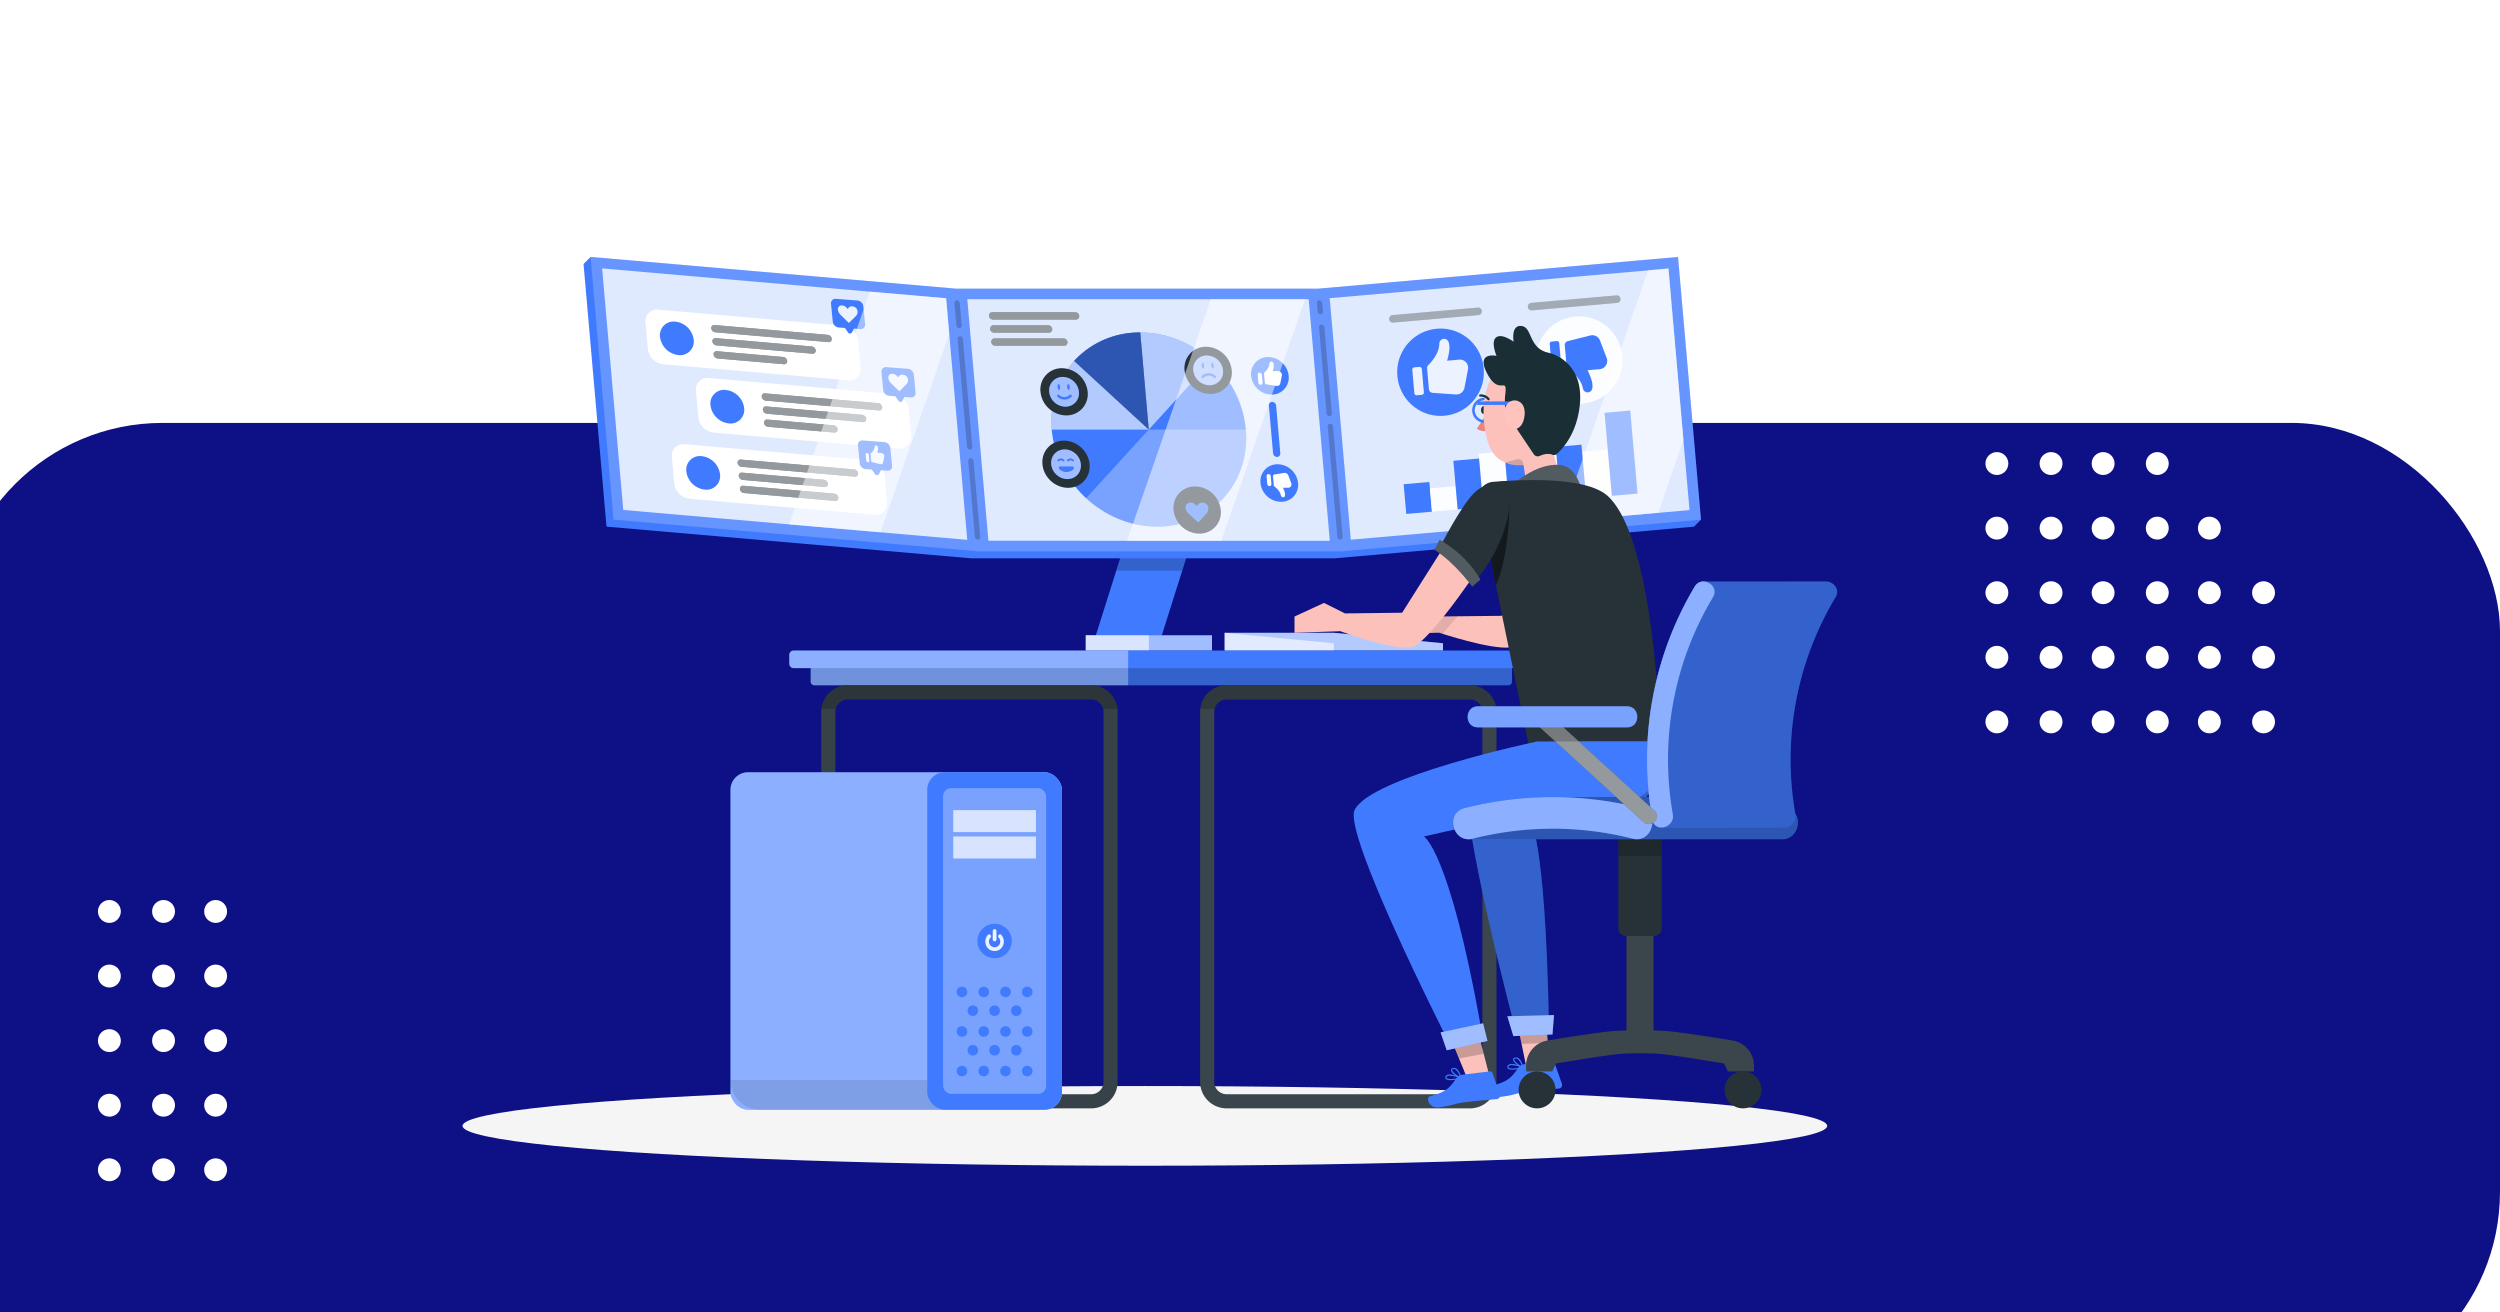 <svg xmlns="http://www.w3.org/2000/svg" xmlns:xlink="http://www.w3.org/1999/xlink" width="1200" height="630" viewBox="0 0 1200 630">
  <rect x="0" y="0" width="1200" height="630" fill="#333333" stroke="none"/>
  <defs>
    <clipPath id="clip-path">
      <rect width="75" height="135" fill="none"/>
    </clipPath>
    <clipPath id="clip-Data_Automation">
      <rect width="1200" height="630"/>
    </clipPath>
  </defs>
  <g id="Data_Automation" data-name="Data Automation" clip-path="url(#clip-Data_Automation)">
    <rect width="1200" height="630" fill="#fff"/>
    <g id="Group_2125" data-name="Group 2125" transform="translate(32 -452)">
      <g id="Group_1983" data-name="Group 1983">
        <g id="Group_1" data-name="Group 1" transform="translate(-54.372 655)">
          <g id="Group_1-2" data-name="Group 1">
            <rect id="Rectangle_361" data-name="Rectangle 361" width="1222" height="469" rx="100" transform="translate(0.372)" fill="#0e1085"/>
          </g>
        </g>
        <g id="Group_1981" data-name="Group 1981" transform="translate(920.913 669)">
          <g id="Group_1976" data-name="Group 1976" transform="translate(0)">
            <circle id="Ellipse_28" data-name="Ellipse 28" cx="5.5" cy="5.5" r="5.5" transform="translate(0.087)" fill="#fff"/>
            <circle id="Ellipse_29" data-name="Ellipse 29" cx="5.5" cy="5.5" r="5.5" transform="translate(26.087)" fill="#fff"/>
            <circle id="Ellipse_30" data-name="Ellipse 30" cx="5.5" cy="5.5" r="5.5" transform="translate(51.087)" fill="#fff"/>
            <circle id="Ellipse_31" data-name="Ellipse 31" cx="5.5" cy="5.5" r="5.5" transform="translate(77.087)" fill="#fff"/>
          </g>
          <g id="Group_1977" data-name="Group 1977" transform="translate(0 31)">
            <circle id="Ellipse_28-2" data-name="Ellipse 28" cx="5.5" cy="5.5" r="5.5" transform="translate(0.087)" fill="#fff"/>
            <circle id="Ellipse_29-2" data-name="Ellipse 29" cx="5.5" cy="5.5" r="5.5" transform="translate(26.087)" fill="#fff"/>
            <circle id="Ellipse_30-2" data-name="Ellipse 30" cx="5.5" cy="5.5" r="5.5" transform="translate(51.087)" fill="#fff"/>
            <circle id="Ellipse_31-2" data-name="Ellipse 31" cx="5.5" cy="5.5" r="5.5" transform="translate(77.087)" fill="#fff"/>
            <circle id="Ellipse_32" data-name="Ellipse 32" cx="5.5" cy="5.5" r="5.5" transform="translate(102.087)" fill="#fff"/>
          </g>
          <g id="Group_1978" data-name="Group 1978" transform="translate(0 62)">
            <circle id="Ellipse_28-3" data-name="Ellipse 28" cx="5.5" cy="5.5" r="5.5" transform="translate(0.087)" fill="#fff"/>
            <circle id="Ellipse_29-3" data-name="Ellipse 29" cx="5.5" cy="5.5" r="5.5" transform="translate(26.087)" fill="#fff"/>
            <circle id="Ellipse_30-3" data-name="Ellipse 30" cx="5.5" cy="5.5" r="5.5" transform="translate(51.087)" fill="#fff"/>
            <circle id="Ellipse_31-3" data-name="Ellipse 31" cx="5.5" cy="5.5" r="5.5" transform="translate(77.087)" fill="#fff"/>
            <circle id="Ellipse_32-2" data-name="Ellipse 32" cx="5.5" cy="5.5" r="5.5" transform="translate(102.087)" fill="#fff"/>
            <circle id="Ellipse_33" data-name="Ellipse 33" cx="5.5" cy="5.5" r="5.5" transform="translate(128.087)" fill="#fff"/>
          </g>
          <g id="Group_1979" data-name="Group 1979" transform="translate(0 93)">
            <circle id="Ellipse_28-4" data-name="Ellipse 28" cx="5.5" cy="5.5" r="5.5" transform="translate(0.087)" fill="#fff"/>
            <circle id="Ellipse_29-4" data-name="Ellipse 29" cx="5.5" cy="5.5" r="5.5" transform="translate(26.087)" fill="#fff"/>
            <circle id="Ellipse_30-4" data-name="Ellipse 30" cx="5.5" cy="5.5" r="5.5" transform="translate(51.087)" fill="#fff"/>
            <circle id="Ellipse_31-4" data-name="Ellipse 31" cx="5.5" cy="5.5" r="5.5" transform="translate(77.087)" fill="#fff"/>
            <circle id="Ellipse_32-3" data-name="Ellipse 32" cx="5.5" cy="5.5" r="5.5" transform="translate(102.087)" fill="#fff"/>
            <circle id="Ellipse_33-2" data-name="Ellipse 33" cx="5.5" cy="5.5" r="5.5" transform="translate(128.087)" fill="#fff"/>
          </g>
          <g id="Group_1980" data-name="Group 1980" transform="translate(0 124)">
            <circle id="Ellipse_28-5" data-name="Ellipse 28" cx="5.5" cy="5.5" r="5.5" transform="translate(0.087)" fill="#fff"/>
            <circle id="Ellipse_29-5" data-name="Ellipse 29" cx="5.5" cy="5.5" r="5.5" transform="translate(26.087)" fill="#fff"/>
            <circle id="Ellipse_30-5" data-name="Ellipse 30" cx="5.5" cy="5.5" r="5.5" transform="translate(51.087)" fill="#fff"/>
            <circle id="Ellipse_31-5" data-name="Ellipse 31" cx="5.5" cy="5.5" r="5.5" transform="translate(77.087)" fill="#fff"/>
            <circle id="Ellipse_32-4" data-name="Ellipse 32" cx="5.5" cy="5.5" r="5.5" transform="translate(102.087)" fill="#fff"/>
            <circle id="Ellipse_33-3" data-name="Ellipse 33" cx="5.5" cy="5.5" r="5.5" transform="translate(128.087)" fill="#fff"/>
          </g>
        </g>
        <g id="Repeat_Grid_1" data-name="Repeat Grid 1" transform="translate(15 884)" clip-path="url(#clip-path)">
          <g id="Group_1982" data-name="Group 1982" transform="translate(-171 -309)">
            <g id="Group_1976-2" data-name="Group 1976">
              <circle id="Ellipse_28-6" data-name="Ellipse 28" cx="5.5" cy="5.5" r="5.5" transform="translate(171 309)" fill="#fff"/>
              <circle id="Ellipse_29-6" data-name="Ellipse 29" cx="5.5" cy="5.5" r="5.5" transform="translate(197 309)" fill="#fff"/>
              <circle id="Ellipse_30-6" data-name="Ellipse 30" cx="5.5" cy="5.5" r="5.5" transform="translate(222 309)" fill="#fff"/>
              <circle id="Ellipse_31-6" data-name="Ellipse 31" cx="5.5" cy="5.5" r="5.5" transform="translate(248 309)" fill="#fff"/>
              <circle id="Ellipse_32-5" data-name="Ellipse 32" cx="5.5" cy="5.5" r="5.5" transform="translate(273 309)" fill="#fff"/>
              <circle id="Ellipse_33-4" data-name="Ellipse 33" cx="5.5" cy="5.5" r="5.5" transform="translate(299 309)" fill="#fff"/>
            </g>
            <g id="Group_1977-2" data-name="Group 1977" transform="translate(0 31)">
              <circle id="Ellipse_28-7" data-name="Ellipse 28" cx="5.5" cy="5.5" r="5.5" transform="translate(171 309)" fill="#fff"/>
              <circle id="Ellipse_29-7" data-name="Ellipse 29" cx="5.5" cy="5.5" r="5.5" transform="translate(197 309)" fill="#fff"/>
              <circle id="Ellipse_30-7" data-name="Ellipse 30" cx="5.5" cy="5.5" r="5.5" transform="translate(222 309)" fill="#fff"/>
              <circle id="Ellipse_31-7" data-name="Ellipse 31" cx="5.5" cy="5.5" r="5.5" transform="translate(248 309)" fill="#fff"/>
              <circle id="Ellipse_32-6" data-name="Ellipse 32" cx="5.5" cy="5.5" r="5.5" transform="translate(273 309)" fill="#fff"/>
              <circle id="Ellipse_33-5" data-name="Ellipse 33" cx="5.5" cy="5.5" r="5.5" transform="translate(299 309)" fill="#fff"/>
            </g>
            <g id="Group_1978-2" data-name="Group 1978" transform="translate(0 62)">
              <circle id="Ellipse_28-8" data-name="Ellipse 28" cx="5.5" cy="5.5" r="5.5" transform="translate(171 309)" fill="#fff"/>
              <circle id="Ellipse_29-8" data-name="Ellipse 29" cx="5.5" cy="5.5" r="5.5" transform="translate(197 309)" fill="#fff"/>
              <circle id="Ellipse_30-8" data-name="Ellipse 30" cx="5.5" cy="5.5" r="5.5" transform="translate(222 309)" fill="#fff"/>
              <circle id="Ellipse_31-8" data-name="Ellipse 31" cx="5.5" cy="5.5" r="5.5" transform="translate(248 309)" fill="#fff"/>
              <circle id="Ellipse_32-7" data-name="Ellipse 32" cx="5.5" cy="5.5" r="5.5" transform="translate(273 309)" fill="#fff"/>
              <circle id="Ellipse_33-6" data-name="Ellipse 33" cx="5.5" cy="5.5" r="5.5" transform="translate(299 309)" fill="#fff"/>
            </g>
            <g id="Group_1979-2" data-name="Group 1979" transform="translate(0 93)">
              <circle id="Ellipse_28-9" data-name="Ellipse 28" cx="5.5" cy="5.5" r="5.5" transform="translate(171 309)" fill="#fff"/>
              <circle id="Ellipse_29-9" data-name="Ellipse 29" cx="5.5" cy="5.5" r="5.5" transform="translate(197 309)" fill="#fff"/>
              <circle id="Ellipse_30-9" data-name="Ellipse 30" cx="5.5" cy="5.5" r="5.5" transform="translate(222 309)" fill="#fff"/>
              <circle id="Ellipse_31-9" data-name="Ellipse 31" cx="5.5" cy="5.5" r="5.5" transform="translate(248 309)" fill="#fff"/>
              <circle id="Ellipse_32-8" data-name="Ellipse 32" cx="5.5" cy="5.5" r="5.5" transform="translate(273 309)" fill="#fff"/>
              <circle id="Ellipse_33-7" data-name="Ellipse 33" cx="5.5" cy="5.5" r="5.5" transform="translate(299 309)" fill="#fff"/>
            </g>
            <g id="Group_1980-2" data-name="Group 1980" transform="translate(0 124)">
              <circle id="Ellipse_28-10" data-name="Ellipse 28" cx="5.5" cy="5.5" r="5.5" transform="translate(171 309)" fill="#fff"/>
              <circle id="Ellipse_29-10" data-name="Ellipse 29" cx="5.5" cy="5.5" r="5.5" transform="translate(197 309)" fill="#fff"/>
              <circle id="Ellipse_30-10" data-name="Ellipse 30" cx="5.5" cy="5.5" r="5.5" transform="translate(222 309)" fill="#fff"/>
              <circle id="Ellipse_31-10" data-name="Ellipse 31" cx="5.5" cy="5.5" r="5.5" transform="translate(248 309)" fill="#fff"/>
              <circle id="Ellipse_32-9" data-name="Ellipse 32" cx="5.5" cy="5.5" r="5.5" transform="translate(273 309)" fill="#fff"/>
              <circle id="Ellipse_33-8" data-name="Ellipse 33" cx="5.5" cy="5.5" r="5.5" transform="translate(299 309)" fill="#fff"/>
            </g>
          </g>
        </g>
      </g>
      <g id="Group_150" data-name="Group 150" transform="translate(138.711 409.853)">
        <g id="Shadow" transform="translate(51.289 563.444)">
          <ellipse id="_Path_" data-name="&lt;Path&gt;" cx="327.524" cy="19.128" rx="327.524" ry="19.128" transform="translate(0 0)" fill="#f5f5f5"/>
        </g>
        <g id="Screen" transform="translate(109.38 165.477)">
          <g id="Group_102" data-name="Group 102">
            <path id="Path_637" data-name="Path 637" d="M262.343,294.445H230.687l15.2-48.138h31.656Z" transform="translate(14.267 -109.767)" fill="#407bff"/>
            <path id="Path_638" data-name="Path 638" d="M237.06,260.361h31.656l4.438-14.053H241.5Z" transform="translate(18.659 -109.767)" opacity="0.2"/>
            <g id="Group_34" data-name="Group 34" transform="translate(241.086 181.617)">
              <rect id="Rectangle_207" data-name="Rectangle 207" width="60.583" height="7.32" transform="translate(0)" fill="#407bff"/>
              <rect id="Rectangle_208" data-name="Rectangle 208" width="60.583" height="7.32" transform="translate(0)" fill="#fff" opacity="0.5"/>
              <rect id="Rectangle_209" data-name="Rectangle 209" width="30.291" height="7.32" transform="translate(0)" fill="#fff" opacity="0.6"/>
            </g>
            <g id="Group_35" data-name="Group 35">
              <path id="Path_639" data-name="Path 639" d="M622.068,291.561,611.037,165.478,438.373,180.7H264.385L89.057,165.478l-3.378,3.378L96.709,294.94l175.324,15.222h174L618.69,294.94Z" transform="translate(-85.678 -165.478)" fill="#407bff"/>
              <path id="Path_640" data-name="Path 640" d="M620.69,291.561,609.659,165.478,436.995,180.7H263.006L87.678,165.478,98.709,291.561l175.324,15.222h174Z" transform="translate(-84.3 -165.478)" fill="#fff" opacity="0.2"/>
            </g>
            <rect id="Rectangle_210" data-name="Rectangle 210" width="163.237" height="116.391" transform="matrix(0.996, -0.087, 0.087, 0.996, 358.162, 19.793)" fill="#fff" opacity="0.8"/>
            <g id="Group_47" data-name="Group 47" transform="translate(386.724 18.437)">
              <g id="Group_38" data-name="Group 38" transform="translate(0 5.865)">
                <g id="Group_36" data-name="Group 36">
                  <path id="Path_641" data-name="Path 641" d="M316.568,187.084a1.81,1.81,0,0,1-.316-3.607l40.895-3.607a1.811,1.811,0,0,1,.316,3.608Z" transform="translate(-314.613 -179.864)" fill="#263238" opacity="0.5"/>
                </g>
                <g id="Group_37" data-name="Group 37" opacity="0.5">
                  <path id="Path_642" data-name="Path 642" d="M316.568,187.084a1.81,1.81,0,0,1-.316-3.607l40.895-3.607a1.811,1.811,0,0,1,.316,3.608Z" transform="translate(-314.613 -179.864)" fill="#fff" opacity="0.5"/>
                </g>
              </g>
              <g id="Group_41" data-name="Group 41" transform="translate(66.531)">
                <g id="Group_39" data-name="Group 39">
                  <path id="Path_643" data-name="Path 643" d="M355.953,183.612a1.811,1.811,0,0,1-.316-3.608l40.9-3.6a1.81,1.81,0,0,1,.316,3.607Z" transform="translate(-353.998 -176.392)" fill="#263238" opacity="0.5"/>
                </g>
                <g id="Group_40" data-name="Group 40" opacity="0.5">
                  <path id="Path_644" data-name="Path 644" d="M355.953,183.612a1.811,1.811,0,0,1-.316-3.608l40.9-3.6a1.81,1.81,0,0,1,.316,3.607Z" transform="translate(-353.998 -176.392)" fill="#fff" opacity="0.5"/>
                </g>
              </g>
              <g id="Group_43" data-name="Group 43" transform="translate(2.934 15.047)">
                <ellipse id="Ellipse_1" data-name="Ellipse 1" cx="20.811" cy="20.97" rx="20.811" ry="20.97" transform="translate(0 1.826) rotate(-2.515)" fill="#407bff"/>
                <g id="Group_42" data-name="Group 42" transform="translate(8.149 5.819)" opacity="0.9">
                  <path id="Path_645" data-name="Path 645" d="M325.722,210.13l-2.363.208a1.114,1.114,0,0,1-1.2-1.017l-.978-11.176a1.115,1.115,0,0,1,1.008-1.211l2.363-.209a1.114,1.114,0,0,1,1.2,1.017l.978,11.176A1.115,1.115,0,0,1,325.722,210.13Z" transform="translate(-321.173 -183.247)" fill="#fff"/>
                  <path id="Path_646" data-name="Path 646" d="M325.92,201.395c1.524-1.514,5.338-5.764,5.319-10.345a2.3,2.3,0,0,1,4.218-1.258c.843,1.454,1.042,4.247-.48,9.456l5.838-.515a3.932,3.932,0,0,1,3.8,2.057h0a4.006,4.006,0,0,1,.405,2.652l-1.706,8.821a3.937,3.937,0,0,1-4.134,3.194l-11.173-.787a1.9,1.9,0,0,1-1.748-1.731l-.878-10.042A1.876,1.876,0,0,1,325.92,201.395Z" transform="translate(-318.276 -188.744)" fill="#fff"/>
                </g>
              </g>
              <g id="Group_45" data-name="Group 45" transform="translate(69.463 9.18)">
                <ellipse id="Ellipse_2" data-name="Ellipse 2" cx="20.81" cy="20.97" rx="20.81" ry="20.97" transform="matrix(0.999, -0.044, 0.044, 0.999, 0, 1.83)" fill="#fff" opacity="0.9"/>
                <g id="Group_44" data-name="Group 44" transform="translate(7.58 9.956)">
                  <path id="Path_647" data-name="Path 647" d="M363.6,189.388l-2.363.209a1.115,1.115,0,0,0-1.008,1.211l.978,11.176a1.112,1.112,0,0,0,1.2,1.017l2.363-.208a1.116,1.116,0,0,0,1.008-1.211L364.8,190.4A1.115,1.115,0,0,0,363.6,189.388Z" transform="translate(-360.221 -186.574)" fill="#407bff"/>
                  <path id="Path_648" data-name="Path 648" d="M366.171,204.006c1.762,1.225,6.255,4.742,7.032,9.255a2.3,2.3,0,0,0,4.372.5c.578-1.579.29-4.363-2.113-9.227l5.838-.515a3.936,3.936,0,0,0,3.387-2.691h0a4,4,0,0,0-.062-2.683l-3.211-8.387a3.931,3.931,0,0,0-4.625-2.422l-10.863,2.73a1.9,1.9,0,0,0-1.422,2.012l.878,10.043A1.866,1.866,0,0,0,366.171,204.006Z" transform="translate(-357.276 -187.72)" fill="#407bff"/>
                </g>
              </g>
              <g id="Group_46" data-name="Group 46" transform="translate(6.932 55.286)">
                <rect id="Rectangle_211" data-name="Rectangle 211" width="12.382" height="14.323" transform="translate(0 35.372) rotate(-5.038)" fill="#407bff"/>
                <rect id="Rectangle_212" data-name="Rectangle 212" width="12.382" height="11.2" transform="translate(12.607 37.395) rotate(-5.039)" fill="#fff" opacity="0.9"/>
                <rect id="Rectangle_213" data-name="Rectangle 213" width="12.382" height="25.75" transform="translate(36.003 20.726) rotate(-5.038)" fill="#fff" opacity="0.9"/>
                <rect id="Rectangle_214" data-name="Rectangle 214" width="12.382" height="28.816" transform="translate(60.403 15.497) rotate(-5.038)" fill="#fff" opacity="0.9"/>
                <rect id="Rectangle_215" data-name="Rectangle 215" width="12.382" height="22.4" transform="translate(85.632 19.714) rotate(-5.039)" fill="#fff" opacity="0.9"/>
                <rect id="Rectangle_216" data-name="Rectangle 216" width="12.382" height="23.436" transform="translate(23.871 24.118) rotate(-5.038)" fill="#407bff"/>
                <rect id="Rectangle_217" data-name="Rectangle 217" width="12.382" height="31.895" transform="translate(47.799 13.517) rotate(-5.039)" fill="#407bff"/>
                <rect id="Rectangle_218" data-name="Rectangle 218" width="12.382" height="25.75" transform="translate(73.005 17.464) rotate(-5.038)" fill="#407bff"/>
                <rect id="Rectangle_219" data-name="Rectangle 219" width="12.382" height="40.006" transform="translate(96.426 1.087) rotate(-5.038)" fill="#407bff"/>
              </g>
            </g>
            <path id="Path_649" data-name="Path 649" d="M90.964,168.74l10.144,115.949,165.115,14.336L256.079,183.076Z" transform="translate(-82.035 -163.229)" fill="#fff" opacity="0.8"/>
            <g id="Group_52" data-name="Group 52" transform="translate(29.75 20.104)">
              <path id="Path_650" data-name="Path 650" d="M200.391,214.353l-88.612-7.694a8.34,8.34,0,0,1-7.345-7.294L103.315,186.6a5.479,5.479,0,0,1,6.172-6.122L198.1,188.17a8.342,8.342,0,0,1,7.347,7.294l1.117,12.767A5.478,5.478,0,0,1,200.391,214.353Z" transform="translate(-103.29 -175.262)" fill="#fff"/>
              <path id="Path_651" data-name="Path 651" d="M123.6,192.6a6.55,6.55,0,0,1-7.382,7.321,9.975,9.975,0,0,1-8.787-8.725,6.552,6.552,0,0,1,7.382-7.323A9.979,9.979,0,0,1,123.6,192.6Z" transform="translate(-100.459 -172.923)" fill="#407bff"/>
              <g id="Group_50" data-name="Group 50" transform="translate(31.572 12.579)">
                <g id="Group_48" data-name="Group 48">
                  <path id="Path_652" data-name="Path 652" d="M123.894,188.317a2.166,2.166,0,0,1-1.907-1.9,1.423,1.423,0,0,1,1.6-1.59l54.309,4.716a2.168,2.168,0,0,1,1.909,1.894,1.423,1.423,0,0,1-1.6,1.59Z" transform="translate(-121.98 -184.825)" fill="#263238"/>
                  <path id="Path_653" data-name="Path 653" d="M124.545,195.753a2.168,2.168,0,0,1-1.909-1.894,1.423,1.423,0,0,1,1.6-1.59l31.81,2.762a2.166,2.166,0,0,1,1.907,1.894,1.422,1.422,0,0,1-1.6,1.59Z" transform="translate(-121.532 -179.698)" fill="#263238"/>
                  <path id="Path_654" data-name="Path 654" d="M124.219,192.036a2.168,2.168,0,0,1-1.907-1.9,1.423,1.423,0,0,1,1.6-1.59l46.065,4a2.166,2.166,0,0,1,1.907,1.894,1.422,1.422,0,0,1-1.6,1.59Z" transform="translate(-121.756 -182.262)" fill="#263238"/>
                </g>
                <g id="Group_49" data-name="Group 49" opacity="0.5">
                  <path id="Path_655" data-name="Path 655" d="M123.894,188.317a2.166,2.166,0,0,1-1.907-1.9,1.423,1.423,0,0,1,1.6-1.59l54.309,4.716a2.168,2.168,0,0,1,1.909,1.894,1.423,1.423,0,0,1-1.6,1.59Z" transform="translate(-121.98 -184.825)" fill="#fff"/>
                  <path id="Path_656" data-name="Path 656" d="M124.545,195.753a2.168,2.168,0,0,1-1.909-1.894,1.423,1.423,0,0,1,1.6-1.59l31.81,2.762a2.166,2.166,0,0,1,1.907,1.894,1.422,1.422,0,0,1-1.6,1.59Z" transform="translate(-121.532 -179.698)" fill="#fff"/>
                  <path id="Path_657" data-name="Path 657" d="M124.219,192.036a2.168,2.168,0,0,1-1.907-1.9,1.423,1.423,0,0,1,1.6-1.59l46.065,4a2.166,2.166,0,0,1,1.907,1.894,1.422,1.422,0,0,1-1.6,1.59Z" transform="translate(-121.756 -182.262)" fill="#fff"/>
                </g>
              </g>
              <path id="Path_658" data-name="Path 658" d="M168.693,178.175l-10.36-.789a2.09,2.09,0,0,0-2.326,2.367l.846,8.618a3.187,3.187,0,0,0,2.823,2.76l3,.236,1.471,2.1a1.1,1.1,0,0,0,1.853.13l1.056-1.936,2.981.237a2.091,2.091,0,0,0,2.335-2.367l-.846-8.6A3.183,3.183,0,0,0,168.693,178.175Z" transform="translate(-66.964 -177.379)" fill="#407bff"/>
              <g id="Group_51" data-name="Group 51" transform="translate(92.355 3.184)" opacity="0.9">
                <path id="Path_659" data-name="Path 659" d="M159.367,183.876a4.232,4.232,0,0,1-1.394-2.564,1.742,1.742,0,0,1,2.069-2.037c1.272.111,1.757.733,2.576,1.645.671-.782,1.054-1.329,2.326-1.218a2.609,2.609,0,0,1,2.46,2.429,2.906,2.906,0,0,1-.963,2.36l-3.231,3.188Z" transform="translate(-157.962 -179.263)" fill="#fff"/>
              </g>
            </g>
            <g id="Group_57" data-name="Group 57" transform="translate(53.97 52.903)">
              <path id="Path_660" data-name="Path 660" d="M214.729,233.77l-88.612-7.694a8.342,8.342,0,0,1-7.346-7.294l-1.117-12.767a5.478,5.478,0,0,1,6.172-6.122l88.612,7.694a8.342,8.342,0,0,1,7.345,7.294L220.9,227.65A5.477,5.477,0,0,1,214.729,233.77Z" transform="translate(-117.628 -194.679)" fill="#fff"/>
              <path id="Path_661" data-name="Path 661" d="M137.936,212.017a6.554,6.554,0,0,1-7.384,7.323,9.982,9.982,0,0,1-8.787-8.727,6.552,6.552,0,0,1,7.384-7.321A9.979,9.979,0,0,1,137.936,212.017Z" transform="translate(-114.798 -192.34)" fill="#407bff"/>
              <g id="Group_55" data-name="Group 55" transform="translate(31.571 12.579)">
                <g id="Group_53" data-name="Group 53">
                  <path id="Path_662" data-name="Path 662" d="M138.233,207.734a2.168,2.168,0,0,1-1.909-1.9,1.423,1.423,0,0,1,1.6-1.59l54.311,4.716a2.166,2.166,0,0,1,1.907,1.894,1.422,1.422,0,0,1-1.6,1.59Z" transform="translate(-136.317 -204.242)" fill="#263238"/>
                  <path id="Path_663" data-name="Path 663" d="M138.882,215.17a2.165,2.165,0,0,1-1.907-1.894,1.422,1.422,0,0,1,1.6-1.59l31.808,2.762a2.168,2.168,0,0,1,1.909,1.894,1.422,1.422,0,0,1-1.6,1.59Z" transform="translate(-135.868 -199.116)" fill="#263238"/>
                  <path id="Path_664" data-name="Path 664" d="M138.557,211.453a2.165,2.165,0,0,1-1.907-1.9,1.423,1.423,0,0,1,1.6-1.59l46.064,4a2.168,2.168,0,0,1,1.909,1.894,1.423,1.423,0,0,1-1.6,1.59Z" transform="translate(-136.092 -201.679)" fill="#263238"/>
                </g>
                <g id="Group_54" data-name="Group 54" opacity="0.5">
                  <path id="Path_665" data-name="Path 665" d="M138.233,207.734a2.168,2.168,0,0,1-1.909-1.9,1.423,1.423,0,0,1,1.6-1.59l54.311,4.716a2.166,2.166,0,0,1,1.907,1.894,1.422,1.422,0,0,1-1.6,1.59Z" transform="translate(-136.317 -204.242)" fill="#fff"/>
                  <path id="Path_666" data-name="Path 666" d="M138.882,215.17a2.165,2.165,0,0,1-1.907-1.894,1.422,1.422,0,0,1,1.6-1.59l31.808,2.762a2.168,2.168,0,0,1,1.909,1.894,1.422,1.422,0,0,1-1.6,1.59Z" transform="translate(-135.868 -199.116)" fill="#fff"/>
                  <path id="Path_667" data-name="Path 667" d="M138.557,211.453a2.165,2.165,0,0,1-1.907-1.9,1.423,1.423,0,0,1,1.6-1.59l46.064,4a2.168,2.168,0,0,1,1.909,1.894,1.423,1.423,0,0,1-1.6,1.59Z" transform="translate(-136.092 -201.679)" fill="#fff"/>
                </g>
              </g>
              <path id="Path_668" data-name="Path 668" d="M183.03,197.592l-10.36-.789a2.091,2.091,0,0,0-2.326,2.367l.848,8.618a3.187,3.187,0,0,0,2.821,2.76l3,.238,1.47,2.1a1.1,1.1,0,0,0,1.855.13l1.054-1.936,2.981.238a2.091,2.091,0,0,0,2.335-2.367l-.845-8.6A3.186,3.186,0,0,0,183.03,197.592Z" transform="translate(-81.302 -196.796)" fill="#407bff"/>
              <g id="Group_56" data-name="Group 56" transform="translate(92.354 3.185)" opacity="0.9">
                <path id="Path_669" data-name="Path 669" d="M173.706,203.294a4.252,4.252,0,0,1-1.4-2.566,1.74,1.74,0,0,1,2.069-2.036c1.272.11,1.759.731,2.576,1.644.671-.782,1.054-1.329,2.326-1.22a2.614,2.614,0,0,1,2.461,2.429,2.909,2.909,0,0,1-.965,2.362l-3.23,3.188Z" transform="translate(-172.3 -198.681)" fill="#fff"/>
              </g>
            </g>
            <g id="Group_62" data-name="Group 62" transform="translate(42.392 88.083)">
              <path id="Path_670" data-name="Path 670" d="M207.873,252.58l-88.612-7.694a8.339,8.339,0,0,1-7.345-7.294L110.8,224.824a5.476,5.476,0,0,1,6.171-6.12l88.612,7.693a8.342,8.342,0,0,1,7.346,7.294l1.117,12.769A5.477,5.477,0,0,1,207.873,252.58Z" transform="translate(-110.774 -216.894)" fill="#fff"/>
              <path id="Path_671" data-name="Path 671" d="M131.082,230.827a6.554,6.554,0,0,1-7.384,7.323,9.977,9.977,0,0,1-8.787-8.727,6.551,6.551,0,0,1,7.384-7.321A9.979,9.979,0,0,1,131.082,230.827Z" transform="translate(-107.944 -214.555)" fill="#407bff"/>
              <g id="Group_60" data-name="Group 60" transform="translate(31.571 9.175)">
                <g id="Group_58" data-name="Group 58">
                  <path id="Path_672" data-name="Path 672" d="M131.377,226.543a2.166,2.166,0,0,1-1.907-1.894,1.422,1.422,0,0,1,1.6-1.59l54.309,4.715a2.168,2.168,0,0,1,1.909,1.9,1.421,1.421,0,0,1-1.6,1.588Z" transform="translate(-129.463 -223.053)" fill="#263238"/>
                  <path id="Path_673" data-name="Path 673" d="M132.028,233.982a2.165,2.165,0,0,1-1.907-1.9,1.423,1.423,0,0,1,1.6-1.59l43.724,3.8a2.163,2.163,0,0,1,1.907,1.894,1.422,1.422,0,0,1-1.6,1.59Z" transform="translate(-129.014 -217.927)" fill="#263238"/>
                  <path id="Path_674" data-name="Path 674" d="M131.7,230.263a2.168,2.168,0,0,1-1.909-1.9,1.423,1.423,0,0,1,1.6-1.59l39.256,3.409a2.168,2.168,0,0,1,1.909,1.894,1.425,1.425,0,0,1-1.6,1.591Z" transform="translate(-129.239 -220.49)" fill="#263238"/>
                </g>
                <g id="Group_59" data-name="Group 59" opacity="0.5">
                  <path id="Path_675" data-name="Path 675" d="M131.377,226.543a2.166,2.166,0,0,1-1.907-1.894,1.422,1.422,0,0,1,1.6-1.59l54.309,4.715a2.168,2.168,0,0,1,1.909,1.9,1.421,1.421,0,0,1-1.6,1.588Z" transform="translate(-129.463 -223.053)" fill="#fff"/>
                  <path id="Path_676" data-name="Path 676" d="M132.028,233.982a2.165,2.165,0,0,1-1.907-1.9,1.423,1.423,0,0,1,1.6-1.59l43.724,3.8a2.163,2.163,0,0,1,1.907,1.894,1.422,1.422,0,0,1-1.6,1.59Z" transform="translate(-129.014 -217.927)" fill="#fff"/>
                  <path id="Path_677" data-name="Path 677" d="M131.7,230.263a2.168,2.168,0,0,1-1.909-1.9,1.423,1.423,0,0,1,1.6-1.59l39.256,3.409a2.168,2.168,0,0,1,1.909,1.894,1.425,1.425,0,0,1-1.6,1.591Z" transform="translate(-129.239 -220.49)" fill="#fff"/>
                </g>
              </g>
              <path id="Path_678" data-name="Path 678" d="M176.352,218.418l-10.36-.789A2.091,2.091,0,0,0,163.666,220l.848,8.618a3.187,3.187,0,0,0,2.821,2.76l3,.238,1.47,2.1a1.1,1.1,0,0,0,1.855.128l1.054-1.936,2.981.238a2.092,2.092,0,0,0,2.335-2.367l-.845-8.6A3.188,3.188,0,0,0,176.352,218.418Z" transform="translate(-74.327 -217.622)" fill="#407bff"/>
              <g id="Group_61" data-name="Group 61" transform="translate(93.032 2.377)">
                <path id="Path_679" data-name="Path 679" d="M166.936,225.621h0a.948.948,0,0,1-.833-.828l-.253-2.9a.622.622,0,0,1,.7-.694h0a.946.946,0,0,1,.833.828l.253,2.9A.621.621,0,0,1,166.936,225.621Z" transform="translate(-165.847 -217.535)" fill="#fff" opacity="0.9"/>
                <path id="Path_680" data-name="Path 680" d="M167.419,222.7a4.313,4.313,0,0,0,1.786-3.052c0-.731,1.037-.862,1.412-.166.282.52.348,1.439-.164,3.042l1.954.171a1.626,1.626,0,0,1,1.272.887h0a1.354,1.354,0,0,1,.135.885l-.574,2.767a1.084,1.084,0,0,1-1.387.8l-3.74-.9a.777.777,0,0,1-.585-.662l-.291-3.313A.51.51,0,0,1,167.419,222.7Z" transform="translate(-164.89 -219.029)" fill="#fff" opacity="0.9"/>
              </g>
            </g>
            <path id="Path_681" data-name="Path 681" d="M194.73,177.489l10.144,115.949H368.735L358.59,177.489Z" transform="translate(-10.516 -157.199)" fill="#fff" opacity="0.8"/>
            <g id="Group_66" data-name="Group 66" transform="translate(178.036 20.831)">
              <g id="Group_63" data-name="Group 63" transform="translate(6.634 75.826)" opacity="0.2">
                <path id="Path_682" data-name="Path 682" d="M199.576,261.739h0a1.41,1.41,0,0,1-1.377-1.267l-3.194-36.508a1.142,1.142,0,0,1,1.155-1.267h0a1.411,1.411,0,0,1,1.378,1.267l3.194,36.508A1.144,1.144,0,0,1,199.576,261.739Z" transform="translate(-195 -222.697)"/>
              </g>
              <g id="Group_64" data-name="Group 64" transform="translate(1.51 17.266)" opacity="0.2">
                <path id="Path_683" data-name="Path 683" d="M197.881,242.368h0A1.41,1.41,0,0,1,196.5,241.1l-4.532-51.8a1.142,1.142,0,0,1,1.155-1.267h0a1.41,1.41,0,0,1,1.378,1.267l4.532,51.8A1.143,1.143,0,0,1,197.881,242.368Z" transform="translate(-191.967 -188.03)"/>
              </g>
              <g id="Group_65" data-name="Group 65" opacity="0.2">
                <path id="Path_684" data-name="Path 684" d="M193.4,191.134h0a1.413,1.413,0,0,1-1.378-1.267l-.943-10.791a1.142,1.142,0,0,1,1.155-1.267h0a1.413,1.413,0,0,1,1.378,1.267l.943,10.791A1.142,1.142,0,0,1,193.4,191.134Z" transform="translate(-191.073 -177.809)"/>
              </g>
            </g>
            <g id="Group_70" data-name="Group 70" transform="translate(352.025 20.831)">
              <g id="Group_67" data-name="Group 67" transform="translate(5.181 59.214)" opacity="0.2">
                <path id="Path_685" data-name="Path 685" d="M303.169,268.517h0a1.41,1.41,0,0,1-1.378-1.267l-4.647-53.12a1.143,1.143,0,0,1,1.155-1.267h0a1.41,1.41,0,0,1,1.378,1.267l4.647,53.12A1.142,1.142,0,0,1,303.169,268.517Z" transform="translate(-297.138 -212.863)"/>
              </g>
              <g id="Group_68" data-name="Group 68" transform="translate(1.018 11.634)" opacity="0.2">
                <path id="Path_686" data-name="Path 686" d="M299.678,228.616h0a1.411,1.411,0,0,1-1.378-1.267l-3.62-41.386a1.142,1.142,0,0,1,1.155-1.267h0a1.413,1.413,0,0,1,1.378,1.267l3.62,41.386A1.143,1.143,0,0,1,299.678,228.616Z" transform="translate(-294.674 -184.696)"/>
              </g>
              <g id="Group_69" data-name="Group 69" opacity="0.2">
                <path id="Path_687" data-name="Path 687" d="M295.816,184.471h0a1.41,1.41,0,0,1-1.378-1.267l-.361-4.128a1.142,1.142,0,0,1,1.155-1.267h0a1.41,1.41,0,0,1,1.378,1.267l.361,4.128A1.142,1.142,0,0,1,295.816,184.471Z" transform="translate(-294.071 -177.809)"/>
              </g>
            </g>
            <g id="Group_98" data-name="Group 98" transform="translate(194.642 16.986)">
              <path id="Path_688" data-name="Path 688" d="M280.423,208.418a1.572,1.572,0,0,1,1.59-1.742,1.94,1.94,0,0,1,1.9,1.742l2,22.911a1.57,1.57,0,0,1-1.59,1.742,1.94,1.94,0,0,1-1.894-1.742Z" transform="translate(-146.1 -154.069)" fill="#407bff"/>
              <g id="Group_71" data-name="Group 71" transform="translate(0 9.571)">
                <path id="Path_689" data-name="Path 689" d="M202.8,184.684a1.94,1.94,0,0,1-1.894-1.743,1.57,1.57,0,0,1,1.59-1.742h39.8a1.94,1.94,0,0,1,1.9,1.742,1.572,1.572,0,0,1-1.59,1.743Z" transform="translate(-200.903 -181.199)" fill="#263238"/>
                <path id="Path_690" data-name="Path 690" d="M203.455,192.12a1.939,1.939,0,0,1-1.9-1.742,1.572,1.572,0,0,1,1.591-1.742H236.2a1.937,1.937,0,0,1,1.894,1.742,1.569,1.569,0,0,1-1.59,1.742Z" transform="translate(-200.455 -176.073)" fill="#263238"/>
                <path id="Path_691" data-name="Path 691" d="M203.13,188.4a1.939,1.939,0,0,1-1.9-1.742,1.571,1.571,0,0,1,1.59-1.742h26.29a1.94,1.94,0,0,1,1.894,1.742,1.569,1.569,0,0,1-1.59,1.742Z" transform="translate(-200.679 -178.636)" fill="#263238"/>
              </g>
              <g id="Group_72" data-name="Group 72" transform="translate(0 9.571)" opacity="0.5">
                <path id="Path_692" data-name="Path 692" d="M202.8,184.684a1.94,1.94,0,0,1-1.894-1.743,1.57,1.57,0,0,1,1.59-1.742h39.8a1.94,1.94,0,0,1,1.9,1.742,1.572,1.572,0,0,1-1.59,1.743Z" transform="translate(-200.903 -181.199)" fill="#fff"/>
                <path id="Path_693" data-name="Path 693" d="M203.455,192.12a1.939,1.939,0,0,1-1.9-1.742,1.572,1.572,0,0,1,1.591-1.742H236.2a1.937,1.937,0,0,1,1.894,1.742,1.569,1.569,0,0,1-1.59,1.742Z" transform="translate(-200.455 -176.073)" fill="#fff"/>
                <path id="Path_694" data-name="Path 694" d="M203.13,188.4a1.939,1.939,0,0,1-1.9-1.742,1.571,1.571,0,0,1,1.59-1.742h26.29a1.94,1.94,0,0,1,1.894,1.742,1.569,1.569,0,0,1-1.59,1.742Z" transform="translate(-200.679 -178.636)" fill="#fff"/>
              </g>
              <g id="Group_74" data-name="Group 74" transform="translate(125.767 31.061)">
                <path id="Path_695" data-name="Path 695" d="M293.419,202.935a8.128,8.128,0,0,1-8.227,9.015,10.035,10.035,0,0,1-9.8-9.015,8.128,8.128,0,0,1,8.227-9.014A10.035,10.035,0,0,1,293.419,202.935Z" transform="translate(-275.355 -193.921)" fill="#407bff"/>
                <g id="Group_73" data-name="Group 73" transform="translate(3.195 2.207)">
                  <path id="Path_696" data-name="Path 696" d="M278.664,204.163h0a1.106,1.106,0,0,1-1.081-.995l-.333-3.794a.9.9,0,0,1,.909-.995h0a1.106,1.106,0,0,1,1.081.995l.333,3.794A.9.9,0,0,1,278.664,204.163Z" transform="translate(-277.247 -193.055)" fill="#fff"/>
                  <path id="Path_697" data-name="Path 697" d="M279.287,200.359c.662-.591,2.321-2.267,2.314-4.23a.972.972,0,0,1,1.834-.38c.367.655.453,1.858-.211,4.032h2.539a1.9,1.9,0,0,1,1.654,1.024h0a1.746,1.746,0,0,1,.174,1.152l-.743,3.713a1.544,1.544,0,0,1-1.8,1.211l-4.857-.758a.912.912,0,0,1-.76-.807l-.38-4.335A.738.738,0,0,1,279.287,200.359Z" transform="translate(-276.005 -195.228)" fill="#fff"/>
                </g>
              </g>
              <g id="Group_76" data-name="Group 76" transform="translate(130.269 82.519)">
                <path id="Path_698" data-name="Path 698" d="M296.085,233.4a10.037,10.037,0,0,0-9.8-9.015,8.129,8.129,0,0,0-8.227,9.015,10.035,10.035,0,0,0,9.8,9.014A8.128,8.128,0,0,0,296.085,233.4Z" transform="translate(-278.02 -224.383)" fill="#407bff"/>
                <g id="Group_75" data-name="Group 75" transform="translate(2.95 4.148)">
                  <path id="Path_699" data-name="Path 699" d="M280.678,227.174h0a.9.9,0,0,0-.907.995l.331,3.8a1.107,1.107,0,0,0,1.083.993h0a.9.9,0,0,0,.907-.993l-.333-3.8A1.107,1.107,0,0,0,280.678,227.174Z" transform="translate(-279.767 -226.607)" fill="#fff"/>
                  <path id="Path_700" data-name="Path 700" d="M282.324,233.382c.767.591,2.72,2.267,3.056,4.23.166.963,1.564,1.253,1.9.38.253-.655.128-1.858-.916-4.032H288.9a1.53,1.53,0,0,0,1.473-1.024h0a1.7,1.7,0,0,0-.025-1.152l-1.4-3.713a1.88,1.88,0,0,0-2.01-1.211l-4.725.758a.736.736,0,0,0-.618.807l.38,4.335A.882.882,0,0,0,282.324,233.382Z" transform="translate(-278.504 -226.838)" fill="#fff"/>
                </g>
              </g>
              <g id="Group_97" data-name="Group 97" transform="translate(10.669 0)">
                <g id="Group_78" data-name="Group 78" transform="translate(0)">
                  <ellipse id="Ellipse_3" data-name="Ellipse 3" cx="44.601" cy="48.678" rx="44.601" ry="48.678" transform="translate(0 64.44) rotate(-46.253)" fill="#407bff"/>
                  <path id="Path_701" data-name="Path 701" d="M295.444,200.6A50.7,50.7,0,0,0,261.3,186.949c-25.734,0-44.77,20.862-42.52,46.6h46.6Z" transform="translate(-199.373 -167.665)" fill="#fff" opacity="0.6"/>
                  <g id="Group_77" data-name="Group 77" transform="translate(30.175 19.284)">
                    <path id="Path_702" data-name="Path 702" d="M225.082,200.6l35.83,32.949-4.076-46.6A42.481,42.481,0,0,0,225.082,200.6Z" transform="translate(-225.082 -186.949)" opacity="0.2"/>
                    <path id="Path_703" data-name="Path 703" d="M225.082,200.6l35.83,32.949-4.076-46.6A42.481,42.481,0,0,0,225.082,200.6Z" transform="translate(-225.082 -186.949)" fill="#407bff"/>
                    <path id="Path_704" data-name="Path 704" d="M225.082,200.6l35.83,32.949-4.076-46.6A42.481,42.481,0,0,0,225.082,200.6Z" transform="translate(-225.082 -186.949)" opacity="0.3"/>
                  </g>
                  <path id="Path_705" data-name="Path 705" d="M262.636,261.127c25.734,0,44.77-20.862,42.518-46.594H258.56L228.5,247.48A50.69,50.69,0,0,0,262.636,261.127Z" transform="translate(-192.554 -148.653)" fill="#fff" opacity="0.3"/>
                </g>
                <g id="Group_80" data-name="Group 80" transform="translate(77.877 93.183)">
                  <path id="Path_706" data-name="Path 706" d="M276.018,242.022a10.213,10.213,0,0,1-10.336,11.325,12.61,12.61,0,0,1-12.316-11.325A10.213,10.213,0,0,1,263.7,230.7,12.61,12.61,0,0,1,276.018,242.022Z" transform="translate(-253.321 -230.696)" fill="#263238"/>
                  <g id="Group_79" data-name="Group 79" transform="translate(5.807 7.728)">
                    <path id="Path_707" data-name="Path 707" d="M258.39,240.753a4.523,4.523,0,0,1-1.618-2.875,2.235,2.235,0,0,1,2.4-2.606c1.473,0,2.036.682,2.985,1.672.777-.99,1.22-1.672,2.694-1.672a2.737,2.737,0,0,1,2.851,2.606,3.748,3.748,0,0,1-1.115,2.875l-3.74,4.079Z" transform="translate(-256.758 -235.271)" fill="#407bff"/>
                  </g>
                </g>
                <g id="Group_85" data-name="Group 85" transform="translate(13.982 36.43)">
                  <path id="Path_708" data-name="Path 708" d="M238.191,208.424a10.212,10.212,0,0,1-10.335,11.326,12.609,12.609,0,0,1-12.316-11.326A10.211,10.211,0,0,1,225.875,197.1,12.607,12.607,0,0,1,238.191,208.424Z" transform="translate(-215.496 -197.099)" fill="#263238"/>
                  <g id="Group_84" data-name="Group 84" transform="translate(4.207 4.191)">
                    <path id="Path_709" data-name="Path 709" d="M232.282,206.714a6.431,6.431,0,0,1-6.509,7.134,7.941,7.941,0,0,1-7.759-7.134,6.433,6.433,0,0,1,6.51-7.134A7.942,7.942,0,0,1,232.282,206.714Z" transform="translate(-217.987 -199.58)" fill="#407bff"/>
                    <path id="Path_710" data-name="Path 710" d="M232.282,206.714a6.431,6.431,0,0,1-6.509,7.134,7.941,7.941,0,0,1-7.759-7.134,6.433,6.433,0,0,1,6.51-7.134A7.942,7.942,0,0,1,232.282,206.714Z" transform="translate(-217.987 -199.58)" fill="#fff" opacity="0.5"/>
                    <g id="Group_83" data-name="Group 83" transform="translate(3.793 3.405)">
                      <g id="Group_81" data-name="Group 81" transform="translate(0 5.072)">
                        <path id="Path_711" data-name="Path 711" d="M226.214,204.766a3.56,3.56,0,0,1-4.961,0,.588.588,0,1,0-.791.868,4.826,4.826,0,0,0,6.694,0c.536-.537-.409-1.4-.943-.868Z" transform="translate(-220.232 -204.599)" fill="#407bff"/>
                      </g>
                      <g id="Group_82" data-name="Group 82" transform="translate(0.239)">
                        <path id="Path_712" data-name="Path 712" d="M221.6,203c.068.775-.147,1.405-.481,1.405s-.66-.63-.728-1.405.147-1.405.481-1.405S221.528,202.224,221.6,203Z" transform="translate(-220.374 -201.596)" fill="#407bff"/>
                        <path id="Path_713" data-name="Path 713" d="M224.33,203c.068.775-.147,1.405-.481,1.405s-.661-.63-.728-1.405.149-1.405.481-1.405S224.262,202.224,224.33,203Z" transform="translate(-218.489 -201.596)" fill="#407bff"/>
                      </g>
                    </g>
                  </g>
                </g>
                <g id="Group_90" data-name="Group 90" transform="translate(83.139 26.132)">
                  <path id="Path_714" data-name="Path 714" d="M279.131,202.329A10.213,10.213,0,0,1,268.8,213.656a12.609,12.609,0,0,1-12.316-11.326A10.212,10.212,0,0,1,266.815,191,12.609,12.609,0,0,1,279.131,202.329Z" transform="translate(-256.436 -191.003)" fill="#263238"/>
                  <g id="Group_89" data-name="Group 89" transform="translate(4.209 4.193)">
                    <path id="Path_715" data-name="Path 715" d="M273.223,200.619a6.434,6.434,0,0,1-6.51,7.134,7.942,7.942,0,0,1-7.757-7.134,6.431,6.431,0,0,1,6.509-7.134A7.943,7.943,0,0,1,273.223,200.619Z" transform="translate(-258.927 -193.485)" fill="#407bff"/>
                    <path id="Path_716" data-name="Path 716" d="M273.223,200.619a6.434,6.434,0,0,1-6.51,7.134,7.942,7.942,0,0,1-7.757-7.134,6.431,6.431,0,0,1,6.509-7.134A7.943,7.943,0,0,1,273.223,200.619Z" transform="translate(-258.927 -193.485)" fill="#fff" opacity="0.5"/>
                    <g id="Group_88" data-name="Group 88" transform="translate(3.89 3.406)">
                      <g id="Group_86" data-name="Group 86" transform="translate(0 5.073)">
                        <path id="Path_717" data-name="Path 717" d="M262.333,200.72a3.558,3.558,0,0,1,4.96,0,.588.588,0,1,0,.792-.868,4.828,4.828,0,0,0-6.7,0c-.534.537.41,1.4.944.868Z" transform="translate(-261.23 -198.504)" fill="#407bff"/>
                      </g>
                      <g id="Group_87" data-name="Group 87" transform="translate(0.141)">
                        <path id="Path_718" data-name="Path 718" d="M262.536,196.906c.069.775-.147,1.405-.481,1.405s-.661-.63-.728-1.405.149-1.405.481-1.405S262.468,196.129,262.536,196.906Z" transform="translate(-261.314 -195.501)" fill="#407bff"/>
                        <path id="Path_719" data-name="Path 719" d="M265.27,196.906c.069.775-.147,1.405-.481,1.405s-.66-.63-.728-1.405.149-1.405.483-1.405S265.2,196.129,265.27,196.906Z" transform="translate(-259.429 -195.501)" fill="#407bff"/>
                      </g>
                    </g>
                  </g>
                </g>
                <g id="Group_96" data-name="Group 96" transform="translate(10.25 66.506)">
                  <ellipse id="Ellipse_4" data-name="Ellipse 4" cx="10.841" cy="11.832" rx="10.841" ry="11.832" transform="matrix(0.691, -0.722, 0.722, 0.691, 0, 15.664)" fill="#263238"/>
                  <g id="Group_95" data-name="Group 95" transform="translate(5.938 5.927)">
                    <g id="Group_91" data-name="Group 91" transform="translate(0 0)">
                      <ellipse id="Ellipse_5" data-name="Ellipse 5" cx="6.829" cy="7.453" rx="6.829" ry="7.453" transform="translate(0 9.865) rotate(-46.248)" fill="#407bff"/>
                      <ellipse id="Ellipse_6" data-name="Ellipse 6" cx="6.829" cy="7.453" rx="6.829" ry="7.453" transform="translate(0 9.865) rotate(-46.248)" fill="#fff" opacity="0.5"/>
                    </g>
                    <path id="Path_720" data-name="Path 720" d="M220.849,226.209a5,5,0,0,0,7.08,0l-.1-1.193h-7.08Z" transform="translate(-214.085 -213.861)" fill="#407bff"/>
                    <g id="Group_94" data-name="Group 94" transform="translate(5.928 7.332)">
                      <g id="Group_92" data-name="Group 92">
                        <path id="Path_721" data-name="Path 721" d="M223.546,223.368a2.265,2.265,0,0,0-3.106,0c-.419.383.291,1.03.706.65a1.3,1.3,0,0,1,1.808,0c.481.38,1.078-.267.593-.65Z" transform="translate(-220.311 -222.753)" fill="#407bff"/>
                      </g>
                      <g id="Group_93" data-name="Group 93" transform="translate(4.618)">
                        <path id="Path_722" data-name="Path 722" d="M226.28,223.368a2.265,2.265,0,0,0-3.106,0c-.419.383.291,1.03.706.65a1.3,1.3,0,0,1,1.807,0c.481.38,1.078-.267.593-.65Z" transform="translate(-223.045 -222.753)" fill="#407bff"/>
                      </g>
                    </g>
                  </g>
                </g>
              </g>
            </g>
            <g id="Group_99" data-name="Group 99" transform="translate(307.763 180.42)">
              <path id="Path_723" data-name="Path 723" d="M320.257,272.284H267.869V280.8H372.645v-3.5Z" transform="translate(-267.869 -272.284)" fill="#407bff"/>
              <path id="Path_724" data-name="Path 724" d="M320.257,272.284H267.869V280.8H372.645v-3.5Z" transform="translate(-267.869 -272.284)" fill="#fff" opacity="0.6"/>
              <path id="Path_725" data-name="Path 725" d="M320.257,280.8H267.869v-8.517l52.388,5.016Z" transform="translate(-267.869 -272.284)" fill="#fff" opacity="0.6"/>
            </g>
            <g id="Group_100" data-name="Group 100" transform="translate(469.234 5.511)" opacity="0.5">
              <path id="Path_726" data-name="Path 726" d="M422.2,251.119,415,168.74l-9.754.86L363.457,290.127l46.649-4.113Z" transform="translate(-363.457 -168.74)" fill="#fff"/>
            </g>
            <g id="Group_101" data-name="Group 101" transform="translate(260.921 20.291)" opacity="0.5">
              <path id="Path_727" data-name="Path 727" d="M285.364,293.438l40.2-115.949H280.338l-40.2,115.949Z" transform="translate(-240.14 -177.489)" fill="#fff"/>
            </g>
            <path id="Path_728" data-name="Path 728" d="M187.983,290.859l32.989-95.152-1.5-17.182-36.66-3.183L144.081,287.048Z" transform="translate(-45.425 -158.678)" fill="#fff" opacity="0.5"/>
          </g>
        </g>
        <g id="Desk" transform="translate(208.155 354.414)">
          <g id="Group_110" data-name="Group 110">
            <g id="Group_103" data-name="Group 103" transform="translate(10.287 6.563)">
              <path id="Rectangle_220" data-name="Rectangle 220" d="M0,0H336.591a0,0,0,0,1,0,0V8.369a1.723,1.723,0,0,1-1.723,1.723H1.723A1.723,1.723,0,0,1,0,8.369V0A0,0,0,0,1,0,0Z" fill="#407bff"/>
              <path id="Rectangle_221" data-name="Rectangle 221" d="M0,0H336.591a0,0,0,0,1,0,0V8.369a1.723,1.723,0,0,1-1.723,1.723H1.723A1.723,1.723,0,0,1,0,8.369V0A0,0,0,0,1,0,0Z" opacity="0.2"/>
              <path id="Rectangle_222" data-name="Rectangle 222" d="M0,0H152.369a0,0,0,0,1,0,0V10.092a0,0,0,0,1,0,0H1.723A1.723,1.723,0,0,1,0,8.369V0A0,0,0,0,1,0,0Z" fill="#fff" opacity="0.3"/>
            </g>
            <g id="Group_104" data-name="Group 104">
              <rect id="Rectangle_223" data-name="Rectangle 223" width="357.165" height="8.446" rx="2.032" fill="#407bff"/>
              <path id="Rectangle_224" data-name="Rectangle 224" d="M2.032,0H162.656a0,0,0,0,1,0,0V8.446a0,0,0,0,1,0,0H2.032A2.032,2.032,0,0,1,0,6.414V2.032A2.032,2.032,0,0,1,2.032,0Z" fill="#fff" opacity="0.4"/>
            </g>
            <g id="Group_107" data-name="Group 107" transform="translate(15.355 16.677)">
              <g id="Group_105" data-name="Group 105">
                <path id="Path_729" data-name="Path 729" d="M282.773,490.261H165.942a12.716,12.716,0,0,1-12.7-12.7V299.9a12.715,12.715,0,0,1,12.7-12.7H282.773a12.715,12.715,0,0,1,12.7,12.7V477.56A12.716,12.716,0,0,1,282.773,490.261ZM165.942,293.955A5.951,5.951,0,0,0,160,299.9V477.56a5.952,5.952,0,0,0,5.944,5.944H282.773a5.952,5.952,0,0,0,5.944-5.944V299.9a5.951,5.951,0,0,0-5.944-5.943Z" transform="translate(-153.241 -287.198)" fill="#263238"/>
              </g>
              <g id="Group_106" data-name="Group 106" opacity="0.4">
                <path id="Path_730" data-name="Path 730" d="M282.773,490.261H165.942a12.716,12.716,0,0,1-12.7-12.7V299.9a12.715,12.715,0,0,1,12.7-12.7H282.773a12.715,12.715,0,0,1,12.7,12.7V477.56A12.716,12.716,0,0,1,282.773,490.261ZM165.942,293.955A5.951,5.951,0,0,0,160,299.9V477.56a5.952,5.952,0,0,0,5.944,5.944H282.773a5.952,5.952,0,0,0,5.944-5.944V299.9a5.951,5.951,0,0,0-5.944-5.943Z" transform="translate(-153.241 -287.198)" fill="#fff" opacity="0.2"/>
              </g>
              <path id="Path_731" data-name="Path 731" d="M282.746,287.2H165.915a12.717,12.717,0,0,0-12.635,11.416h6.84a5.947,5.947,0,0,1,5.8-4.659H282.746a5.947,5.947,0,0,1,5.8,4.659h6.84A12.717,12.717,0,0,0,282.746,287.2Z" transform="translate(-153.214 -287.198)" opacity="0.2"/>
            </g>
            <g id="Group_109" data-name="Group 109" transform="translate(197.211 16.677)">
              <g id="Group_108" data-name="Group 108">
                <path id="Path_732" data-name="Path 732" d="M390.427,490.261H273.6a12.716,12.716,0,0,1-12.7-12.7V299.9a12.715,12.715,0,0,1,12.7-12.7H390.427a12.716,12.716,0,0,1,12.7,12.7V477.56A12.716,12.716,0,0,1,390.427,490.261ZM273.6,293.955a5.951,5.951,0,0,0-5.944,5.943V477.56A5.952,5.952,0,0,0,273.6,483.5H390.427a5.952,5.952,0,0,0,5.946-5.944V299.9a5.951,5.951,0,0,0-5.946-5.943Z" transform="translate(-260.897 -287.198)" fill="#263238"/>
              </g>
              <path id="Path_733" data-name="Path 733" d="M390.427,490.261H273.6a12.716,12.716,0,0,1-12.7-12.7V299.9a12.715,12.715,0,0,1,12.7-12.7H390.427a12.716,12.716,0,0,1,12.7,12.7V477.56A12.716,12.716,0,0,1,390.427,490.261ZM273.6,293.955a5.951,5.951,0,0,0-5.944,5.943V477.56A5.952,5.952,0,0,0,273.6,483.5H390.427a5.952,5.952,0,0,0,5.946-5.944V299.9a5.951,5.951,0,0,0-5.946-5.943Z" transform="translate(-260.897 -287.198)" fill="#fff" opacity="0.1"/>
              <path id="Path_734" data-name="Path 734" d="M390.4,287.2H273.571a12.717,12.717,0,0,0-12.635,11.416h6.84a5.947,5.947,0,0,1,5.8-4.659H390.4a5.948,5.948,0,0,1,5.8,4.659h6.84A12.718,12.718,0,0,0,390.4,287.2Z" transform="translate(-260.87 -287.198)" opacity="0.2"/>
            </g>
          </g>
        </g>
        <g id="Device" transform="translate(179.921 412.834)">
          <g id="Group_118" data-name="Group 118" transform="translate(0)">
            <rect id="Rectangle_225" data-name="Rectangle 225" width="159.113" height="161.978" rx="8.423" transform="translate(0)" fill="#407bff"/>
            <rect id="Rectangle_226" data-name="Rectangle 226" width="159.113" height="161.978" rx="8.423" transform="translate(0)" fill="#fff" opacity="0.4"/>
            <path id="Path_735" data-name="Path 735" d="M127.437,399.307v.113a14.228,14.228,0,0,0,14.228,14.228H272.323a14.228,14.228,0,0,0,14.228-14.228v-.113Z" transform="translate(-127.437 -251.67)" opacity="0.1"/>
            <rect id="Rectangle_227" data-name="Rectangle 227" width="64.678" height="161.978" rx="8.423" transform="translate(94.436)" fill="#407bff"/>
            <rect id="Rectangle_228" data-name="Rectangle 228" width="49.475" height="146.775" rx="3.923" transform="translate(102.037 7.602)" fill="#fff" opacity="0.3"/>
            <g id="Group_117" data-name="Group 117" transform="translate(106.926 18.159)">
              <g id="Group_111" data-name="Group 111">
                <rect id="Rectangle_229" data-name="Rectangle 229" width="39.697" height="10.558" fill="#fff" opacity="0.7"/>
                <rect id="Rectangle_230" data-name="Rectangle 230" width="39.697" height="10.558" transform="translate(0 12.669)" fill="#fff" opacity="0.7"/>
              </g>
              <g id="Group_115" data-name="Group 115" transform="translate(11.58 54.561)">
                <circle id="Ellipse_7" data-name="Ellipse 7" cx="8.269" cy="8.269" r="8.269" fill="#407bff"/>
                <g id="Group_114" data-name="Group 114" transform="translate(3.824 2.573)" opacity="0.9">
                  <g id="Group_112" data-name="Group 112" transform="translate(0 2.497)">
                    <path id="Path_736" data-name="Path 736" d="M206.222,359.523a2.718,2.718,0,1,1-3.845,0c.789-.856-.488-2.139-1.28-1.28-2.628,2.85-.863,7.73,3.2,7.73s5.83-4.88,3.2-7.73c-.791-.858-2.068.424-1.279,1.28Z" transform="translate(-199.855 -357.959)" fill="#fff"/>
                  </g>
                  <g id="Group_113" data-name="Group 113" transform="translate(3.54)">
                    <path id="Path_737" data-name="Path 737" d="M201.95,357.354v4.123a.905.905,0,0,0,1.809,0v-4.123a.905.905,0,0,0-1.809,0Z" transform="translate(-201.95 -356.481)" fill="#fff"/>
                  </g>
                </g>
              </g>
              <g id="Group_116" data-name="Group 116" transform="translate(1.656 84.743)">
                <circle id="Ellipse_8" data-name="Ellipse 8" cx="2.534" cy="2.534" r="2.534" fill="#407bff"/>
                <circle id="Ellipse_9" data-name="Ellipse 9" cx="2.534" cy="2.534" r="2.534" transform="translate(10.439)" fill="#407bff"/>
                <circle id="Ellipse_10" data-name="Ellipse 10" cx="2.534" cy="2.534" r="2.534" transform="translate(20.879)" fill="#407bff"/>
                <circle id="Ellipse_11" data-name="Ellipse 11" cx="2.534" cy="2.534" r="2.534" transform="translate(31.318)" fill="#407bff"/>
                <circle id="Ellipse_12" data-name="Ellipse 12" cx="2.534" cy="2.534" r="2.534" transform="translate(5.22 9.009)" fill="#407bff"/>
                <circle id="Ellipse_13" data-name="Ellipse 13" cx="2.534" cy="2.534" r="2.534" transform="translate(15.659 9.009)" fill="#407bff"/>
                <circle id="Ellipse_14" data-name="Ellipse 14" cx="2.534" cy="2.534" r="2.534" transform="translate(26.098 9.009)" fill="#407bff"/>
                <circle id="Ellipse_15" data-name="Ellipse 15" cx="2.534" cy="2.534" r="2.534" transform="translate(0 18.988)" fill="#407bff"/>
                <circle id="Ellipse_16" data-name="Ellipse 16" cx="2.534" cy="2.534" r="2.534" transform="translate(10.439 18.988)" fill="#407bff"/>
                <circle id="Ellipse_17" data-name="Ellipse 17" cx="2.534" cy="2.534" r="2.534" transform="translate(20.879 18.988)" fill="#407bff"/>
                <circle id="Ellipse_18" data-name="Ellipse 18" cx="2.534" cy="2.534" r="2.534" transform="translate(31.318 18.988)" fill="#407bff"/>
                <circle id="Ellipse_19" data-name="Ellipse 19" cx="2.534" cy="2.534" r="2.534" transform="translate(5.22 27.998)" fill="#407bff"/>
                <circle id="Ellipse_20" data-name="Ellipse 20" cx="2.534" cy="2.534" r="2.534" transform="translate(15.659 27.998)" fill="#407bff"/>
                <circle id="Ellipse_21" data-name="Ellipse 21" cx="2.534" cy="2.534" r="2.534" transform="translate(26.098 27.998)" fill="#407bff"/>
                <circle id="Ellipse_22" data-name="Ellipse 22" cx="2.534" cy="2.534" r="2.534" transform="translate(0 37.977)" fill="#407bff"/>
                <circle id="Ellipse_23" data-name="Ellipse 23" cx="2.534" cy="2.534" r="2.534" transform="translate(10.439 37.977)" fill="#407bff"/>
                <circle id="Ellipse_24" data-name="Ellipse 24" cx="2.534" cy="2.534" r="2.534" transform="translate(20.879 37.977)" fill="#407bff"/>
                <circle id="Ellipse_25" data-name="Ellipse 25" cx="2.534" cy="2.534" r="2.534" transform="translate(31.318 37.977)" fill="#407bff"/>
              </g>
            </g>
          </g>
        </g>
        <g id="Character" transform="translate(450.655 198.587)">
          <g id="Group_133" data-name="Group 133">
            <g id="Group_119" data-name="Group 119" transform="translate(47.15 81.746)">
              <path id="Path_738" data-name="Path 738" d="M340.128,284.141l-10.2-4.6-14.3,5.966v7.12s22.208-.74,22.2-.7c0,0,25.05,8.34,34.3,7.056s38.714-42.341,38.714-42.341l-14.8-12.958-28.18,40.158Z" transform="translate(-315.619 -226.434)" fill="#fcc1bb"/>
              <path id="Path_739" data-name="Path 739" d="M340.128,269.509l-10.2-4.6-14.3,5.966V278s22.208-.74,22.2-.7c0,0,.627.208,1.716.554l7.167-8.407Z" transform="translate(-315.619 -211.802)" opacity="0.1"/>
              <path id="Path_740" data-name="Path 740" d="M357.325,262.391s10.249-18.218,16.794-23.992c3.975-3.505,9.515-4.6,13.255-4.914a4.057,4.057,0,0,1,4.38,4.027c.052,7.2-1.823,22.869-16.639,38.994Z" transform="translate(-286.874 -233.47)" fill="#263238"/>
              <path id="Path_741" data-name="Path 741" d="M358.341,248.56s12.477,5.87,19.784,17.418l-3.985,3.078s-8.127-10.247-18.289-16.134Z" transform="translate(-287.89 -223.07)" fill="#407bff"/>
            </g>
            <g id="Group_122" data-name="Group 122" transform="translate(86.073)">
              <path id="Path_742" data-name="Path 742" d="M344.567,209.62l-5.058,7.946a7.058,7.058,0,0,0,6.324.622Z" transform="translate(-338.077 -168.163)" fill="#eb827e"/>
              <g id="Group_120" data-name="Group 120" transform="translate(0 34.449)">
                <path id="Path_743" data-name="Path 743" d="M344.29,217.507a6.031,6.031,0,1,1,5.627-6.019A5.84,5.84,0,0,1,344.29,217.507Zm0-10.769a4.769,4.769,0,1,0,4.36,4.75A4.575,4.575,0,0,0,344.29,206.738Z" transform="translate(-338.661 -205.471)" fill="#407bff"/>
              </g>
              <path id="Path_744" data-name="Path 744" d="M340.7,209.718c-.01,1.025.512,1.865,1.182,1.875s1.27-.858,1.255-1.856-.512-1.865-1.186-1.863S340.721,208.7,340.7,209.718Z" transform="translate(-337.256 -169.367)" fill="#1a2e35"/>
              <path id="Path_745" data-name="Path 745" d="M379.772,212.61c.451,13.63.938,19.4-5.248,27-9.789,8.073-26.168,9.022-30.682-4.21-4.068-11.906-4.122-32.146,8.64-38.874a18.62,18.62,0,0,1,27.29,16.08Z" transform="translate(-336.759 -178.665)" fill="#fcc1bb"/>
              <path id="Path_746" data-name="Path 746" d="M356.364,225.734l-.1-.667a2.486,2.486,0,0,0-3.115-2.036l-5.542,1.519A18.149,18.149,0,0,0,356.364,225.734Z" transform="translate(-332.495 -158.981)" fill="#1a2e35" opacity="0.2"/>
              <path id="Path_747" data-name="Path 747" d="M344.754,207.376a.558.558,0,0,1-.476-.186,4.221,4.221,0,0,0-3.507-1.588.538.538,0,0,1-.6-.458.547.547,0,0,1,.47-.6,5.236,5.236,0,0,1,4.456,1.948.536.536,0,0,1-.059.758l0,0A.585.585,0,0,1,344.754,207.376Z" transform="translate(-337.622 -171.671)" fill="#1a2e35"/>
              <path id="Path_748" data-name="Path 748" d="M352.49,224.179l2.988,20.244,16.906-3.5L366.969,220.2Z" transform="translate(-329.13 -160.869)" fill="#fcc1bb"/>
              <path id="Path_749" data-name="Path 749" d="M343.161,207.972c5.752,10.951,9.74.934,8.683,9.762s2.115,11.69,2.115,11.69L365.54,246.7a2.252,2.252,0,0,0,2.8.774c3.007-1.319,4.955-1.029,6.026-.593a2.1,2.1,0,0,0,2.2-.324c2.615-2.313,8.821-8.944,10.728-21.109,3.735-23.832-14.578-27.465-14.578-27.465-10.178-2.115-7.569-12.9-13.617-12.9-4.612,0-3.253,7.591-3.253,7.591s-4.941-3.7-7.8-2.439c-3.7,1.627-.417,9.218-.417,9.218S337.523,197.232,343.161,207.972Z" transform="translate(-336.739 -185.078)" fill="#1a2e35"/>
              <g id="Group_121" data-name="Group 121" transform="translate(1.432 36.243)">
                <path id="Path_750" data-name="Path 750" d="M356.406,208.223h-16.9l.814-1.689h16.083Z" transform="translate(-339.509 -206.534)" fill="#407bff"/>
              </g>
              <path id="Path_751" data-name="Path 751" d="M347.526,210.5a10.469,10.469,0,0,0,1.733,7.85c2.144,3.01,5.558,1.667,6.921-1.547,1.236-2.912,1.586-7.965-1.517-9.847S348.162,207.157,347.526,210.5Z" transform="translate(-332.664 -170.487)" fill="#ffc3bd"/>
            </g>
            <path id="Path_752" data-name="Path 752" d="M349.79,234.025s10.855-10.259,22.242-9.431c7.742.563,10.135,10.276,10.135,10.276Z" transform="translate(-244.917 -157.875)" fill="#263238"/>
            <path id="Path_753" data-name="Path 753" d="M349.79,234.025s10.855-10.259,22.242-9.431c7.742.563,10.135,10.276,10.135,10.276Z" transform="translate(-244.917 -157.875)" fill="#fff" opacity="0.2"/>
            <path id="Path_754" data-name="Path 754" d="M363.908,355.191,340.116,239.045a7.644,7.644,0,0,1,6.858-9.309c14.921-1.243,45.01-2.448,55.071,6.787C425.5,258.052,427.357,356.88,427.357,356.88Z" transform="translate(-251.702 -154.882)" fill="#263238"/>
            <path id="Path_755" data-name="Path 755" d="M346.612,233.825a20.793,20.793,0,0,0-6.3,3.965L348.133,276c6.99-15.658,6.509-42.17,6.509-42.17Z" transform="translate(-251.453 -151.48)" opacity="0.5"/>
            <g id="Group_123" data-name="Group 123" transform="translate(0 74.572)">
              <path id="Path_756" data-name="Path 756" d="M311.946,284.883l-10.091-5.047-14.147,6.546v7.813s21.965-.813,21.96-.774c0,0,24.774,9.151,33.925,7.742s38.29-46.454,38.29-46.454l-14.641-14.217-27.872,44.06Z" transform="translate(-287.707 -221.457)" fill="#fcc1bb"/>
              <path id="Path_757" data-name="Path 757" d="M328.957,261.068s10.135-19.989,16.61-26.323,17.154-5.483,17.154-5.483,3.8,23.181-16.169,47.292Z" transform="translate(-259.276 -229.223)" fill="#263238"/>
              <path id="Path_758" data-name="Path 758" d="M329.963,245.846s12.34,6.439,19.566,19.109l-3.941,3.378s-8.037-11.244-18.09-17.7Z" transform="translate(-260.282 -217.767)" fill="#263238"/>
              <path id="Path_759" data-name="Path 759" d="M329.963,245.846s12.34,6.439,19.566,19.109l-3.941,3.378s-8.037-11.244-18.09-17.7Z" transform="translate(-260.282 -217.767)" fill="#fff" opacity="0.2"/>
            </g>
            <g id="Group_128" data-name="Group 128" transform="translate(82.983 199.465)">
              <g id="Group_124" data-name="Group 124" transform="translate(22.382 126.693)">
                <path id="Path_760" data-name="Path 760" d="M350.082,379.109l5.789,28.047,11.42-1.689-2.745-27.308Z" transform="translate(-350.082 -378.159)" fill="#fcc1bb"/>
                <path id="Path_761" data-name="Path 761" d="M366.354,396.149l-1.809-17.991-14.464.95,3.619,17.532Z" transform="translate(-350.082 -378.159)" opacity="0.2"/>
              </g>
              <g id="Group_125" data-name="Group 125">
                <path id="Path_762" data-name="Path 762" d="M426.973,303.158s5.8,30.406-14.049,30.406-46.248,6.49-46.248,6.49,7.6,7.22,9.291,99.232l-16.47.7s-27.357-103.852-21.96-115.263c7.6-16.075,46.961-21.565,46.961-21.565Z" transform="translate(-336.832 -303.158)" fill="#407bff"/>
                <path id="Path_763" data-name="Path 763" d="M426.973,303.158s5.8,30.406-14.049,30.406-46.248,6.49-46.248,6.49,7.6,7.22,9.291,99.232l-16.47.7s-27.357-103.852-21.96-115.263c7.6-16.075,46.961-21.565,46.961-21.565Z" transform="translate(-336.832 -303.158)" opacity="0.2"/>
              </g>
              <g id="Group_126" data-name="Group 126" transform="translate(19.174 131.339)">
                <path id="Path_764" data-name="Path 764" d="M348.182,381.472l22.392-.563-.714,9.291L351.072,391Z" transform="translate(-348.182 -380.909)" fill="#407bff"/>
                <path id="Path_765" data-name="Path 765" d="M348.182,381.472l22.392-.563-.714,9.291L351.072,391Z" transform="translate(-348.182 -380.909)" fill="#fff" opacity="0.5"/>
              </g>
              <g id="Group_127" data-name="Group 127" transform="translate(10.878 151.651)">
                <path id="Path_766" data-name="Path 766" d="M352.045,397.459c-1.478.179-3.039.091-3.6-.485a1.067,1.067,0,0,1-.127-1.228,1.481,1.481,0,0,1,.809-.767c1.921-.784,6.353,1.088,6.549,1.171a.28.28,0,0,1,.171.277.3.3,0,0,1-.2.258A20.945,20.945,0,0,1,352.045,397.459Zm-2.169-2.086a1.909,1.909,0,0,0-.53.133.789.789,0,0,0-.505.461c-.167.375-.074.536.017.622.645.709,3.647.368,5.828-.172A13.131,13.131,0,0,0,349.876,395.373Z" transform="translate(-339.891 -391.655)" fill="#407bff"/>
                <path id="Path_767" data-name="Path 767" d="M354.485,397.965a.172.172,0,0,1-.12,0c-1.5-.461-4.666-2.7-4.571-4.064-.01-.326.184-.747.951-.919a2.11,2.11,0,0,1,1.627.294c1.664,1.063,2.367,4.233,2.4,4.38a.279.279,0,0,1-.1.27A.27.27,0,0,1,354.485,397.965ZM351,393.5l-.164.005c-.5.1-.51.313-.522.387.024.816,2.14,2.608,3.718,3.3a6.664,6.664,0,0,0-2.017-3.456A1.488,1.488,0,0,0,351,393.5Z" transform="translate(-338.777 -392.933)" fill="#407bff"/>
                <path id="Path_768" data-name="Path 768" d="M360.038,395.478l12.982-1.559a1.055,1.055,0,0,1,1.12.694l3.615,10.281a1.752,1.752,0,0,1-1.416,2.328c-4.689.48-8.882.723-14.708,1.431-6.877.828-5.032,1.441-13.1,2.527-4.863.649-6.419-4.781-4.387-5.3,9.311-2.324,9.95-5.3,13.19-9.118A4.212,4.212,0,0,1,360.038,395.478Z" transform="translate(-343.271 -392.259)" fill="#407bff"/>
              </g>
            </g>
            <g id="Group_132" data-name="Group 132" transform="translate(28.41 199.465)">
              <g id="Group_129" data-name="Group 129" transform="translate(43.543 131.233)">
                <path id="Path_769" data-name="Path 769" d="M330.3,384.77l10.769,26.148,10.487-2.094-7.214-27.978Z" transform="translate(-330.302 -380.846)" fill="#fcc1bb"/>
                <path id="Path_770" data-name="Path 770" d="M349.157,399.511l-4.813-18.665L330.3,384.77l7,17Z" transform="translate(-330.302 -380.846)" opacity="0.2"/>
              </g>
              <path id="Path_771" data-name="Path 771" d="M449.24,303.158s12.262,31.715-28.273,30.406c-15.524-.5-82.757,15.2-82.757,15.2s12.125,6.335,27.328,91.219l-17.208,3.907s-48.785-96.383-43.388-107.8c7.6-16.073,87.6-32.94,87.6-32.94Z" transform="translate(-304.525 -303.158)" fill="#407bff"/>
              <g id="Group_130" data-name="Group 130" transform="translate(41.693 135.28)">
                <path id="Path_772" data-name="Path 772" d="M329.207,387.606l20.411-4.364,2.112,8.446-19.567,4.5Z" transform="translate(-329.207 -383.242)" fill="#407bff"/>
                <path id="Path_773" data-name="Path 773" d="M329.207,387.606l20.411-4.364,2.112,8.446-19.567,4.5Z" transform="translate(-329.207 -383.242)" fill="#fff" opacity="0.5"/>
              </g>
              <g id="Group_131" data-name="Group 131" transform="translate(35.678 156.696)">
                <path id="Path_774" data-name="Path 774" d="M334.419,400.446c-1.478.177-3.039.09-3.6-.486a1.063,1.063,0,0,1-.125-1.228,1.475,1.475,0,0,1,.807-.765c1.921-.786,6.355,1.086,6.549,1.171a.282.282,0,0,1,.172.277.3.3,0,0,1-.2.257A20.939,20.939,0,0,1,334.419,400.446Zm-2.169-2.088a1.87,1.87,0,0,0-.53.135.786.786,0,0,0-.505.459c-.167.377-.073.537.019.623.644.708,3.647.367,5.826-.172A13.119,13.119,0,0,0,332.25,398.358Z" transform="translate(-322.266 -394.641)" fill="#407bff"/>
                <path id="Path_775" data-name="Path 775" d="M336.859,400.951a.168.168,0,0,1-.118,0c-1.5-.459-4.666-2.7-4.573-4.064-.01-.326.186-.747.953-.917a2.107,2.107,0,0,1,1.625.292c1.664,1.064,2.367,4.233,2.4,4.38a.282.282,0,0,1-.095.27A.267.267,0,0,1,336.859,400.951Zm-3.487-4.466-.164.005c-.5.1-.51.311-.522.385.024.816,2.14,2.608,3.72,3.3a6.682,6.682,0,0,0-2.019-3.458,1.476,1.476,0,0,0-1.015-.236Z" transform="translate(-321.152 -395.92)" fill="#407bff"/>
                <path id="Path_776" data-name="Path 776" d="M342.412,398.464l12.983-1.557a1.053,1.053,0,0,1,1.118.694l3.615,10.281a1.749,1.749,0,0,1-1.054,2.238,1.773,1.773,0,0,1-.361.09c-4.689.48-8.882.723-14.708,1.431-6.875.828-5.032,1.441-13.1,2.525-4.863.649-6.421-4.78-4.387-5.3,9.309-2.324,9.948-5.3,13.188-9.117A4.214,4.214,0,0,1,342.412,398.464Z" transform="translate(-325.646 -395.245)" fill="#407bff"/>
              </g>
            </g>
          </g>
        </g>
        <g id="Chair" transform="translate(526.811 321.259)">
          <g id="Group_149" data-name="Group 149">
            <g id="Group_135" data-name="Group 135" transform="translate(31.401 119.334)">
              <path id="Path_777" data-name="Path 777" d="M452.581,411.722c-10.325-1.7-25.636-4.1-32.457-4.6-1.5-.11-3.375-.193-5.443-.247V353.908H401.713v52.964c-2.066.054-3.946.137-5.443.247-6.819.5-22.131,2.907-32.457,4.6a12.3,12.3,0,0,0-10.3,12.147v2.676h12.576l1.689-3.764s23.641-4.095,31.607-4.683a160.739,160.739,0,0,1,17.632,0c7.965.588,31.606,4.683,31.606,4.683l1.689,3.764h12.578v-2.676A12.3,12.3,0,0,0,452.581,411.722Z" transform="translate(-349.911 -310.72)" fill="#263238"/>
              <path id="Path_778" data-name="Path 778" d="M452.581,411.722c-10.325-1.7-25.636-4.1-32.457-4.6-1.5-.11-3.375-.193-5.443-.247V353.908H401.713v52.964c-2.066.054-3.946.137-5.443.247-6.819.5-22.131,2.907-32.457,4.6a12.3,12.3,0,0,0-10.3,12.147v2.676h12.576l1.689-3.764s23.641-4.095,31.607-4.683a160.739,160.739,0,0,1,17.632,0c7.965.588,31.606,4.683,31.606,4.683l1.689,3.764h12.578v-2.676A12.3,12.3,0,0,0,452.581,411.722Z" transform="translate(-349.911 -310.72)" fill="#fff" opacity="0.1"/>
              <path id="Rectangle_231" data-name="Rectangle 231" d="M0,0H20.822a0,0,0,0,1,0,0V47.224a3.566,3.566,0,0,1-3.566,3.566H3.566A3.566,3.566,0,0,1,0,47.224V0A0,0,0,0,1,0,0Z" transform="translate(47.875 0)" fill="#263238"/>
              <rect id="Rectangle_232" data-name="Rectangle 232" width="20.822" height="12.36" transform="translate(47.875)" opacity="0.2"/>
              <g id="Group_134" data-name="Group 134" transform="translate(0 115.826)">
                <circle id="Ellipse_26" data-name="Ellipse 26" cx="8.868" cy="8.868" r="8.868" transform="translate(98.835)" fill="#263238"/>
                <circle id="Ellipse_27" data-name="Ellipse 27" cx="8.868" cy="8.868" r="8.868" fill="#263238"/>
              </g>
            </g>
            <g id="Group_148" data-name="Group 148">
              <g id="Group_139" data-name="Group 139" transform="translate(0 103.4)">
                <g id="Group_136" data-name="Group 136">
                  <path id="Path_779" data-name="Path 779" d="M492.872,324.3a171.156,171.156,0,0,0-37.988-5.232c-13.191-.331-62.568-.049-74.292-.054A171.36,171.36,0,0,0,338.2,324.3c-8.7,2.22-6.022,14.782,1.841,14.928.694.012,149.955-.032,150.5-.008C498.767,339.6,501.767,326.57,492.872,324.3Z" transform="translate(-332.791 -318.909)" fill="#407bff"/>
                  <path id="Path_780" data-name="Path 780" d="M492.872,324.3a171.156,171.156,0,0,0-37.988-5.232c-13.191-.331-62.568-.049-74.292-.054A171.36,171.36,0,0,0,338.2,324.3c-8.7,2.22-6.022,14.782,1.841,14.928.694.012,149.955-.032,150.5-.008C498.767,339.6,501.767,326.57,492.872,324.3Z" transform="translate(-332.791 -318.909)" opacity="0.3"/>
                </g>
                <g id="Group_137" data-name="Group 137" transform="translate(0 0.096)">
                  <path id="Path_781" data-name="Path 781" d="M342.239,338.921a155.765,155.765,0,0,1,76.7,0c9.485,2.419,13.531-12.24,4.041-14.659a172.3,172.3,0,0,0-84.788,0c-9.473,2.416-5.46,17.082,4.042,14.659Z" transform="translate(-332.791 -318.965)" fill="#407bff"/>
                </g>
                <g id="Group_138" data-name="Group 138" transform="translate(0 0.096)" opacity="0.4">
                  <path id="Path_782" data-name="Path 782" d="M342.239,338.921a155.765,155.765,0,0,1,76.7,0c9.485,2.419,13.531-12.24,4.041-14.659a172.3,172.3,0,0,0-84.788,0c-9.473,2.416-5.46,17.082,4.042,14.659Z" transform="translate(-332.791 -318.965)" fill="#fff"/>
                </g>
              </g>
              <path id="Path_783" data-name="Path 783" d="M414.978,257.7a4.67,4.67,0,0,0-4.2,2.419,162.259,162.259,0,0,0-20.316,112,4.118,4.118,0,0,0,3.907,3.649c3.044.206,57.235.015,59.2.01a5.458,5.458,0,0,0,5.509-6.353,151.452,151.452,0,0,1,19.294-104.187c2.316-3.853-1.1-7.468-4.554-7.534C472.25,257.673,418.432,257.769,414.978,257.7Z" transform="translate(-294.819 -257.697)" fill="#407bff"/>
              <path id="Path_784" data-name="Path 784" d="M414.978,257.7a4.67,4.67,0,0,0-4.2,2.419,162.259,162.259,0,0,0-20.316,112,4.118,4.118,0,0,0,3.907,3.649c3.044.206,57.235.015,59.2.01a5.458,5.458,0,0,0,5.509-6.353,151.452,151.452,0,0,1,19.294-104.187c2.316-3.853-1.1-7.468-4.554-7.534C472.25,257.673,418.432,257.769,414.978,257.7Z" transform="translate(-294.819 -257.697)" opacity="0.2"/>
              <g id="Group_140" data-name="Group 140" transform="translate(93.066 0.005)">
                <path id="Path_785" data-name="Path 785" d="M400.237,369.422a151.453,151.453,0,0,1,19.294-104.187c3.37-5.6-5.39-10.7-8.752-5.115a162.249,162.249,0,0,0-20.315,112c1.159,6.409,10.928,3.693,9.772-2.694Z" transform="translate(-387.884 -257.7)" fill="#407bff"/>
              </g>
              <g id="Group_141" data-name="Group 141" transform="translate(93.066 0.005)" opacity="0.4">
                <path id="Path_786" data-name="Path 786" d="M400.237,369.422a151.453,151.453,0,0,1,19.294-104.187c3.37-5.6-5.39-10.7-8.752-5.115a162.249,162.249,0,0,0-20.315,112c1.159,6.409,10.928,3.693,9.772-2.694Z" transform="translate(-387.884 -257.7)" fill="#fff"/>
              </g>
              <g id="Group_144" data-name="Group 144" transform="translate(37.851 61.249)">
                <g id="Group_142" data-name="Group 142">
                  <path id="Path_787" data-name="Path 787" d="M356.4,300.363l52.218,47.763c3.6,3.3,9-2.064,5.377-5.375q-26.111-23.882-52.219-47.763c-3.6-3.3-9,2.066-5.375,5.375Z" transform="translate(-355.198 -293.956)" fill="#263238"/>
                </g>
                <g id="Group_143" data-name="Group 143" opacity="0.5">
                  <path id="Path_788" data-name="Path 788" d="M356.4,300.363l52.218,47.763c3.6,3.3,9-2.064,5.377-5.375q-26.111-23.882-52.219-47.763c-3.6-3.3-9,2.066-5.375,5.375Z" transform="translate(-355.198 -293.956)" fill="#fff"/>
                </g>
                <path id="Path_789" data-name="Path 789" d="M361.773,294.988c-3.6-3.3-9,2.066-5.375,5.375l9.988,9.137h11.252Q369.7,302.246,361.773,294.988Z" transform="translate(-355.198 -293.956)" opacity="0.2"/>
              </g>
              <g id="Group_147" data-name="Group 147" transform="translate(6.929 59.901)">
                <g id="Group_145" data-name="Group 145">
                  <path id="Path_790" data-name="Path 790" d="M341.789,303.293h71.651c6.52,0,6.532-10.135,0-10.135H341.789c-6.522,0-6.534,10.135,0,10.135Z" transform="translate(-336.893 -293.158)" fill="#407bff"/>
                </g>
                <g id="Group_146" data-name="Group 146" opacity="0.3">
                  <path id="Path_791" data-name="Path 791" d="M341.789,303.293h71.651c6.52,0,6.532-10.135,0-10.135H341.789c-6.522,0-6.534,10.135,0,10.135Z" transform="translate(-336.893 -293.158)" fill="#fff"/>
                </g>
              </g>
            </g>
          </g>
        </g>
      </g>
    </g>
  </g>
</svg>

